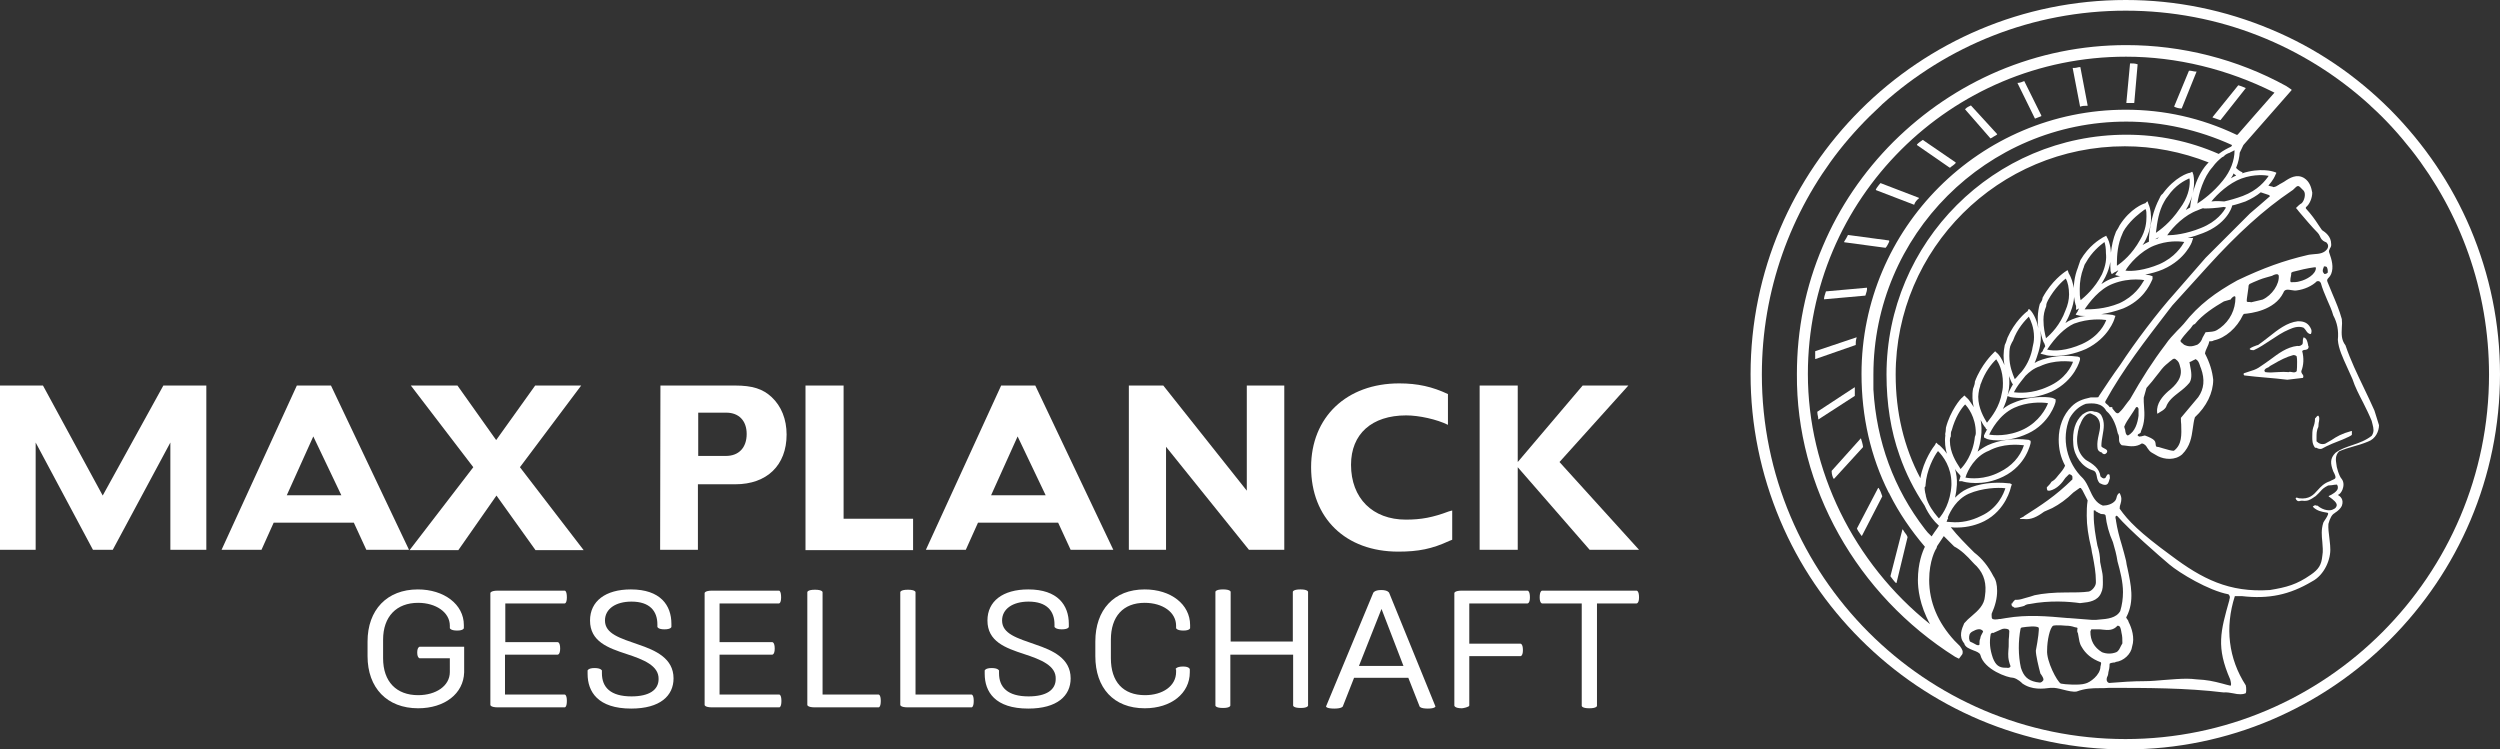 <?xml version="1.0" encoding="utf-8"?>
<!-- Generator: Adobe Illustrator 25.3.0, SVG Export Plug-In . SVG Version: 6.00 Build 0)  -->
<svg version="1.1" id="Layer_1" xmlns="http://www.w3.org/2000/svg" xmlns:xlink="http://www.w3.org/1999/xlink" x="0px" y="0px"
	 viewBox="0 0 820.3 245.8" style="enable-background:new 0 0 820.3 245.8;" xml:space="preserve">
<rect x="0" y="0" width="820.3" height="245.8" fill="#333333" stroke="none"/>
<style type="text/css">
	.st0{fill:#FFFFFF;}
</style>
<g>
	<path class="st0" d="M137.2,232.4c-10.2,0-16.6-6.7-16.6-17.1v-4.8c0-10.4,6.4-17.1,16.5-17.1c8.6,0,15.1,4.9,15.1,11.7v1
		c0,0-0.1,0.8-2.2,0.8c-2.2,0-2.4-0.8-2.4-0.8v-0.8c0-4.4-4.6-7.5-10.4-7.5c-7.1,0-11.5,4.5-11.5,12.1v6.1c0,7.7,4.4,12.1,11.5,12.1
		c5.8,0,10.4-3,10.4-7.6V216h-9.9c0,0-0.8-0.1-0.8-1.9s0.8-1.9,0.8-1.9h14.6v8.4C152.1,227.6,145.9,232.4,137.2,232.4z"/>
	<path class="st0" d="M163.4,232.1c-2.5,0-2.5-0.8-2.5-0.8v-36.7c0,0,0-0.8,2.5-0.8h21.9c0,0,0.7,0,0.7,2.2c0,2-0.7,2-0.7,2h-19.5
		v12.7H183c0,0,0.8,0,0.8,2.1c0,2-0.8,2-0.8,2h-17.3v13.1h19.6c0,0,0.7,0,0.7,2.1s-0.7,2.1-0.7,2.1L163.4,232.1L163.4,232.1z"/>
	<path class="st0" d="M205.6,214.6c-6.1-2-12-4.1-12-11c0-6.3,5-10.2,13.4-10.2c9.7,0,13.3,5.2,13.3,11.3v1c0,0-0.1,0.8-2.3,0.8
		c-2.1,0-2.3-0.8-2.3-0.8v-0.8c0-4.4-2.5-7.5-8.5-7.5c-5.2,0-8.7,2.4-8.7,6.2c0,4.4,5,5.8,11,7.9c5.6,1.9,11.5,4.5,11.5,11.1
		c0,5.7-4.4,9.9-13.9,9.9c-10.9,0-14.3-5.5-14.3-11.4V220c0,0,0.2-0.8,2.3-0.8s2.4,0.8,2.4,0.8v0.9c0,4.6,2.8,7.6,9.7,7.6
		c5.8,0,8.9-2.1,8.9-5.7C216.2,218.4,211.1,216.4,205.6,214.6z"/>
	<path class="st0" d="M233.7,232.1c-2.5,0-2.5-0.8-2.5-0.8v-36.7c0,0,0-0.8,2.5-0.8h21.9c0,0,0.7,0,0.7,2.2c0,2-0.7,2-0.7,2h-19.5
		v12.7h17.3c0,0,0.8,0,0.8,2.1c0,2-0.8,2-0.8,2h-17.3v13.1h19.6c0,0,0.7,0,0.7,2.1s-0.7,2.1-0.7,2.1L233.7,232.1L233.7,232.1z"/>
	<path class="st0" d="M267.4,232.1c-2.5,0-2.5-0.8-2.5-0.8v-37c0,0,0-0.8,2.5-0.8s2.5,0.8,2.5,0.8v33.6h18.4c0,0,0.7,0,0.7,2.1
		s-0.7,2.1-0.7,2.1H267.4z"/>
	<path class="st0" d="M297.9,232.1c-2.5,0-2.5-0.8-2.5-0.8v-37c0,0,0-0.8,2.5-0.8s2.5,0.8,2.5,0.8v33.6h18.4c0,0,0.7,0,0.7,2.1
		s-0.7,2.1-0.7,2.1H297.9z"/>
	<path class="st0" d="M336,214.6c-6.1-2-12-4.1-12-11c0-6.3,5-10.2,13.4-10.2c9.7,0,13.3,5.2,13.3,11.3v1c0,0-0.1,0.8-2.3,0.8
		c-2.1,0-2.4-0.8-2.4-0.8v-0.8c0-4.4-2.5-7.5-8.5-7.5c-5.2,0-8.7,2.4-8.7,6.2c0,4.4,5,5.8,11,7.9c5.6,1.9,11.5,4.5,11.5,11.1
		c0,5.7-4.4,9.9-13.9,9.9c-10.9,0-14.3-5.5-14.3-11.4V220c0,0,0.2-0.8,2.3-0.8c2.1,0,2.4,0.8,2.4,0.8v0.9c0,4.6,2.8,7.6,9.7,7.6
		c5.8,0,8.9-2.1,8.9-5.7C346.6,218.4,341.5,216.4,336,214.6z"/>
	<path class="st0" d="M385.7,219.6c0,0,0.2-0.9,2.5-0.9c2.1,0,2.2,0.9,2.2,0.9v1c0,6.9-6.1,11.8-14.8,11.8
		c-10.2,0-16.2-6.7-16.2-17.1v-4.8c0-10.4,6.1-17.1,16.2-17.1c8.6,0,14.9,4.9,14.9,11.7v1c0,0-0.1,0.8-2.2,0.8
		c-2.2,0-2.4-0.8-2.4-0.8v-0.8c0-4.4-4.4-7.5-10.3-7.5c-7.1,0-11.1,4.5-11.1,12.1v6.1c0,7.7,4,12.1,11.2,12.1c5.8,0,10.2-3,10.2-7.6
		v-0.9H385.7z"/>
	<path class="st0" d="M424.1,214.8h-20.4v16.7c0,0,0,0.8-2.4,0.8c-2.5,0-2.5-0.8-2.5-0.8v-37.3c0,0,0-0.8,2.5-0.8s2.5,0.8,2.5,0.8
		v16.3h20.4v-16.3c0,0,0-0.8,2.5-0.8s2.5,0.8,2.5,0.8v37.3c0,0,0,0.8-2.4,0.8c-2.5,0-2.5-0.8-2.5-0.8v-16.7H424.1z"/>
	<path class="st0" d="M450.6,194.5c0,0,0.4-0.9,2.6-0.9s2.6,0.9,2.6,0.9l15.2,37.3c0,0-0.1,0.7-2.5,0.7c-2.5,0-2.7-0.7-2.7-0.7
		l-3.7-9.4h-17.8l-3.7,9.4c0,0-0.3,0.7-2.8,0.7c-2.7,0-2.7-0.7-2.7-0.7L450.6,194.5z M453.3,199.8l-7.4,18.7h14.6L453.3,199.8z"/>
	<path class="st0" d="M482.1,215.3v16.2c0,0.5-2.1,0.9-2.4,0.9c-2.5,0-2.5-0.9-2.5-0.9v-36.9c0,0,0-0.8,2.5-0.8h21.5
		c0,0,0.8,0,0.8,2.2c0,2-0.8,2-0.8,2h-19.1v13.2h16.8c0,0,0.8,0,0.8,2.1c0,2-0.8,2-0.8,2H482.1z"/>
	<path class="st0" d="M524,198v33.6c0,0,0,0.8-2.5,0.8s-2.5-0.8-2.5-0.8V198h-13c0,0-0.8,0-0.8-2c0-2.2,0.8-2.2,0.8-2.2h31
		c0,0,0.8,0,0.8,2.2c0,2-0.8,2-0.8,2H524z"/>
</g>
<path class="st0" d="M0,126.5h14.1l19.6,36.1l19.9-36.1h14.1v53.9H55.9v-35.2L37,180.4h-6.5l-18.8-35.2v35.2H0V126.5z"/>
<path class="st0" d="M89.8,171.5l-4,8.9H72.7l24.7-53.9h11.2l25.6,53.9h-14l-4.1-8.9H89.8z M94.1,162.5H112l-9.2-19.3L94.1,162.5z"
	/>
<path class="st0" d="M134.8,126.5h15.3l12.7,17.9l12.8-17.9h15.1l-20.1,26.8l20.9,27.2h-15.8l-12.8-17.9l-12.5,17.9h-16l20.9-27.2
	L134.8,126.5z"/>
<path class="st0" d="M216.7,126.5h24.5c5.7,0,9.1,1.1,12,3.8c3.2,3,4.9,7.3,4.9,12.3c0,10.1-6.5,16.3-16.8,16.3H229v21.5h-12.4
	L216.7,126.5L216.7,126.5z M229.1,135.4v14.2h9.1c4.2,0,6.8-2.7,6.8-7.2c0-4.4-2.6-7-6.7-7H229.1z"/>
<path class="st0" d="M264.3,126.5h12.5v43.7h22.8v10.3h-35.3V126.5z"/>
<path class="st0" d="M320.9,171.5l-4,8.9h-13.1l24.7-53.9h11.2l25.6,53.9h-14l-4.1-8.9H320.9z M325.2,162.5h17.9l-9.2-19.3
	L325.2,162.5z"/>
<path class="st0" d="M370.5,126.5h11.2l27.4,34.5v-34.5h12.3v53.9h-11.6l-27.2-33.8v33.8h-12.2v-53.9H370.5z"/>
<path class="st0" d="M476.5,177.1l-1,0.4c-5.6,2.6-10.1,3.5-16.7,3.5c-17.3,0-28.6-11-28.6-27.7c0-16.4,11.6-27.5,28.9-27.5
	c6.1,0,10.9,1.1,16,3.5v10.1c-3.6-1.8-9.5-3.1-13.7-3.1c-11.3,0-18.1,6.1-18.1,16.2c0,11,7.1,18,18,18c5,0,8.8-0.7,14.1-2.7l1.1-0.3
	L476.5,177.1L476.5,177.1z"/>
<path class="st0" d="M485.4,126.5H498v25.1l21.3-25.1h15l-22.6,25.1l26.1,28.8h-16.2L498,153.3v27.1h-12.5v-53.9H485.4z"/>
<g>
	<path class="st0" d="M810.6,75c-6.2-14.6-15.1-27.7-26.3-39c-11.3-11.3-24.4-20.2-39-26.3C730.1,3.3,714,0,697.5,0
		c-67.9,0-123.1,55.1-123.1,122.8c0,16.6,3.3,32.7,9.7,47.9c6.2,14.7,15.1,27.8,26.4,39.1c11.3,11.3,24.5,20.2,39.1,26.4
		c15.2,6.4,31.3,9.7,47.9,9.7c67.7,0,122.8-55.2,122.8-123.1C820.3,106.2,817,90.2,810.6,75z M617.1,34.7c0.1-0.1,0.2-0.1,0.2-0.2
		c0.1-0.1,0.2-0.2,0.3-0.3c21.2-19.1,49.2-30.7,79.9-30.7s58.7,11.6,79.9,30.8c0.1,0.1,0.2,0.2,0.3,0.3s0.2,0.1,0.2,0.2
		c4.9,4.4,9.3,9.3,13.4,14.5c15.9,20.3,25.4,45.8,25.4,73.6c0,65.9-53.5,119.6-119.3,119.6s-119.3-53.7-119.3-119.6
		c0-27.7,9.5-53.3,25.4-73.6C607.7,44,612.2,39.2,617.1,34.7z"/>
	<path class="st0" d="M757.7,106.9c-1-1.3-2.4-1.5-3.7-1.5l0,0c-3.6,0.4-6.6,2.8-9.5,5.1c-1.2,0.9-2.4,1.9-3.6,2.7
		c-0.1,0-0.3,0.1-0.4,0.1c-0.8,0.3-1.7,0.6-2.3,1.1c0,0,0,0,0,0.1c0,0,0,0,0,0.1c0.3,0.3,1,0.3,1.3,0.3l0,0c1.8-0.8,3.6-2,5.4-3.2
		c2-1.3,4-2.7,6.2-3.6c1.4-0.6,2.9-1.2,4.7-0.6c0.3,0.2,0.6,0.6,0.8,0.9c0.4,0.6,0.8,1.2,1.6,1.2c0,0,0.1,0,0.1-0.1
		C758.7,108.4,758.3,107.8,757.7,106.9L757.7,106.9z"/>
	<path class="st0" d="M757.3,113c-0.2-0.9-0.4-2-1.4-2.3c0,0-0.1,0-0.1,0.1c-0.2,0.5-0.2,0.8-0.2,1.2c0,0.3,0,0.6-0.1,0.9
		c-0.3,0.3-0.8,0.8-1.7,0.6l0,0c-3.5,0.4-6.2,2.5-8.9,4.5c-1.3,0.9-2.6,1.9-3.9,2.7c-1,0.6-2,0.9-3,1.2c-0.5,0.2-1,0.3-1.5,0.5
		c-0.2,0-0.3,0.1-0.3,0.2c-0.1,0.2,0,0.4,0.2,0.6c0,0,0,0,0.1,0c2.4,0.3,4.7,0.5,7,0.7s4.6,0.4,7,0.7l0,0l0,0l5.1-0.6
		c0,0,0.1,0,0.1-0.1c0.2-0.5,0-0.9-0.3-1.2c-0.2-0.3-0.3-0.5-0.3-0.9c0.8-2,0.9-4.3,0.3-6.6c0.2-0.3,0.6-0.4,1-0.4
		c0.5-0.1,1.1-0.2,1.1-1.1l0,0C757.4,113.6,757.3,113.3,757.3,113z M743.1,121.3L743.1,121.3c0.2-0.3,0.5-0.5,0.8-0.6
		s0.7-0.3,0.9-0.6c0.4-0.2,0.7-0.4,1.1-0.6c2.2-1.3,4.3-2.4,6.6-3c0.6,0,1.1,0.3,1.1,0.5l0,0c0.2,1,0.1,2.4,0.1,3.5
		c0,0.5-0.1,0.9-0.1,1.3c-0.5,0.5-1,0.4-1.5,0.3c-0.2,0-0.4-0.1-0.7-0.1c-0.1,0-0.3,0-0.4,0.1c-1-0.1-2.3-0.1-3.7,0s-2.8,0.2-4,0
		c-0.1-0.1-0.3-0.3-0.3-0.4C743,121.6,743,121.5,743.1,121.3z"/>
	<path class="st0" d="M771.6,141.4c-3.3,0.9-4.8,1.8-6.6,3l-2.1,1.2c-1.1,0.3-2,0-2.8-0.8v-1.2c0-1.2,0-2.4,0.6-3.5l0,0
		c0-0.4,0.1-0.9,0.1-1.3c0.1-0.4,0.2-0.9,0.2-1.4c0-0.3,0-0.6-0.3-1c0,0,0,0-0.1,0c-0.3,0-0.6,0.5-0.7,0.6l-0.3,0.3c0,0,0,0,0,0.1
		c0,1.2-0.3,2.1-0.6,2.9c-0.3,0.9-0.3,2.1-0.3,3c0,1.2,0,2.4,0.9,3.6c0,0,0,0,0.1,0h0.3c0.4,0.2,0.8,0.4,1.3,0.4
		c0.2,0,0.4,0,0.6-0.1c2.1-1.2,4.5-2.1,6.8-3c1.4-0.6,3-1.3,3-1.6v-1.2C771.7,141.5,771.7,141.5,771.6,141.4
		C771.7,141.4,771.6,141.4,771.6,141.4z"/>
	<path class="st0" d="M692.2,155.8L692.2,155.8c-0.2-0.2-0.4-0.2-0.5-0.2c-0.3,0.1-0.4,0.4-0.6,0.7c-0.1,0.3-0.3,0.6-0.5,0.6l0,0
		c-0.5,0.3-1.1-0.3-1.4-0.6c-0.3-2.6-2.5-4.1-4.8-5.4c-2.9-2.4-3.6-6.2-2.1-11.2l0.1-0.1c0.6-1.5,1.5-3.7,3.4-4
		c0.1,0.1,0.3,0.1,0.5,0.2c0.6,0.3,1.4,0.6,1.9,1.3c1.3,1.6,0.9,3.6,0.4,5.7c-0.3,1.3-0.5,2.6-0.4,3.8c0,1,0.4,1.6,1.5,1.9
		c0.1,0.3,0.3,0.4,0.6,0.5s0.7-0.1,1-0.5l0,0c0.4-0.8-0.3-1.1-0.9-1.4c-0.4-0.2-0.8-0.4-0.9-0.7c0-1.2,0.2-2.4,0.4-3.5
		c0.4-2.3,0.8-4.4-0.4-6.6c-0.3-0.6-1.2-1.2-2.2-1.2c-1.6-0.6-2.8,0.1-4,0.9c-2.4,2.2-3.4,5.4-3,9.9c0.3,3.8,2.9,7.3,6.3,8.4
		c1.1,0.3,1.2,1.1,1.4,2c0.1,0.7,0.3,1.5,0.9,2.2l0,0c0.6,0.3,1.2,0.6,1.8,0.6c1,0,1.2-0.9,1.4-1.6c0.1-0.2,0.1-0.4,0.2-0.6
		c0,0,0,0,0-0.1L692.2,155.8z"/>
	<path class="st0" d="M641.5,215.5l1.2,0.6l0,0h0.1l0.9-1.2c0.3-0.3,0.3-0.7,0.3-1c0-0.7-0.7-1.6-0.9-1.9l-1.8-1.8
		c-5.5-6-8.3-12.7-8.3-19.9c0-6.3,2.1-10.1,2.4-10.4l0,0l0.2-0.7l2.2-3.3l3.4,3.4l0,0c2.3,1.2,4.3,3.2,6,5.1c0.5,0.5,0.9,1,1.4,1.4
		c2.5,2.7,3.3,5.8,2.7,9.8c-0.2,2.9-2.2,4.7-4.3,6.5c-0.9,0.7-1.7,1.5-2.5,2.4l0,0c-0.8,1.8-1.9,4.4,0,6.6c0.3,1.3,1.8,1.8,3,2.3
		c1.1,0.4,2.1,0.8,2.3,1.5c1.2,4.8,8.9,7.5,10.8,7.5c1.4,0.3,2.9,1.7,2.9,1.8c3.2,2.3,6.9,1.8,9.3,1.5h0.3c1-0.1,2.4,0.2,3.9,0.6
		c1.6,0.4,3.2,0.8,4.4,0.6l0,0c2.7-1,5-1.1,7.4-1.1c1,0,2.1,0,3.3-0.1c11.9,0,25.3,0,37.5,1.5l0,0c1-0.1,2.1,0.1,3.2,0.3
		c0.8,0.2,1.6,0.3,2.4,0.3c0.6,0,1.1-0.1,1.6-0.3c0,0,0,0,0.1-0.1c0.2-0.6,0.1-1.3,0.1-1.8c0-0.2-0.1-0.4-0.1-0.6c0,0,0,0,0-0.1
		c-5.7-8.8-6.9-19-3.6-29.3h2.3c8.8,1,15.6-0.4,23-4.8c4.1-2.1,6.3-7.4,6-11.1c0-1-0.2-2.1-0.3-3.3c-0.2-1.5-0.4-3.1-0.3-4.5
		c0.5-1.9,1.2-3.1,2-3.5l0,0c0.1-0.1,0.2-0.2,0.4-0.3c0.6-0.4,1.6-1.2,2-2.1c0.8-2.2-0.6-3.2-1.3-3.6c0.6-0.2,1.1-0.8,1.5-1.7
		c0.4-1,0.6-2.4-0.2-3.5l0,0c-0.9-0.9-1.8-4.1-1.8-5l0,0c-0.2-1.2-0.4-2.8,0.9-4.1c1.6-0.7,3.2-1.2,4.7-1.6c1.5-0.4,3.1-0.9,4.8-1.6
		c2.5-0.9,3.6-3.4,3.6-5.4l0,0l-1.5-4.8l0,0c-1.2-2.6-2.3-5.1-3.5-7.5c-2.2-4.6-4.3-8.9-6-13.9l0,0c-1.4-1.8-1.3-3.7-1.2-5.8
		c0.1-0.9,0.1-1.9,0-2.8c-0.8-2.9-1.9-5.5-3.1-8.3c-0.5-1.3-1.1-2.6-1.6-3.9c-0.3-0.6,0-1,0.4-1.4c0.3-0.3,0.6-0.7,0.8-1.2
		c0.9-2.2,0.2-4.7-0.6-6.9c-0.3-0.6,0-1,0.2-1.5c0.3-0.4,0.5-0.9,0.4-1.5c0-2.4-1.9-3.8-3-4.5c-0.4-0.6-0.8-1.1-1.1-1.6
		c-1.3-2-2.3-3.4-4.2-5.5V68c1.2-0.9,2.1-3,2.1-4.8c-0.3-1.6-0.8-3.6-2.7-4.8c-2.4-1.4-4.6-0.1-6.5,1.2c-0.6,0.3-1.1,0.7-1.6,0.9
		c-0.1,0.1-0.2,0.2-0.3,0.2c-0.6,0.4-0.9,0.6-1.7,0.7c-0.2-0.2-0.5-0.2-0.9-0.3c-0.2-0.1-0.5-0.1-0.7-0.2c1.6-1.8,2.2-3.2,2.3-3.5
		l0.3-0.6v-0.1c0,0,0,0-0.1-0.1l-0.9-0.3c0,0-4.2-1.4-10.3,0.6c0.1,0,0.1-0.1,0.2-0.2v-0.1c0,0,0-0.1-0.1-0.1
		c-0.8-0.3-1.4-0.8-2-1.4c0.8-1.9,1.1-3.7,1.2-5l1.2-2.5l15.8-18c0,0,0,0,0-0.1v-0.1l-1.8-1.2c-16-8.8-34.2-13.4-52.4-13.4
		c-14.6,0-28.7,2.9-42,8.5c-12.9,5.5-24.4,13.3-34.4,23.2c-9.9,9.9-17.8,21.5-23.2,34.3c-5.7,13.3-8.5,27.4-8.5,41.9
		C589.3,159.7,609.3,195.2,641.5,215.5z M733.5,57.4c0.1,0.1,0.2,0.1,0.2,0.2c-0.6,0.3-1.1,0.5-1.7,0.9c0.4-0.5,0.7-1.1,0.9-1.6
		C733.1,57.2,733.3,57.3,733.5,57.4z M663,206.2l0.3-0.3c2-0.3,4.7-0.6,5.6,0c0.3,0.2-0.2,4-0.9,7.6l0,0c0,1.5,0.9,5.3,1.5,7.5l0,0
		c0.4,0.5,1.3,1.8,0.9,2.3l0,0c-0.6,0.8-1.1,0.7-1.6,0.6c-0.2,0-0.4-0.1-0.7-0.1c-2.8-0.6-4.1-1.9-5-4.7
		C662.2,215.1,662.2,210.3,663,206.2z M733.6,44.1c-11.4-5.4-23.5-8.1-36.1-8.1c-47.8,0-86.7,38.9-86.7,86.7c0,14,3,27.2,8.9,38.9
		c0,0,0,0.1,0.1,0.1c0.1,0.1,0.1,0.2,0.2,0.4c3.1,6.2,7,11.9,11.6,17.3c-0.8,1.6-2.3,5.4-2.3,10.9c0,2.7,0.5,8.2,4,14.5
		c-25.1-20-40.1-50.6-40.1-82.1c0-57.4,46.8-104.1,104.4-104.1c16.6,0,33.4,4.1,48.7,11.8c-2.5,2.8-10.7,12.2-12.1,13.8
		C733.9,44.3,733.7,44.2,733.6,44.1z M671.3,110.8c-0.3-1.2-0.8-3.2-0.8-5.9c0-1.5,0.3-3,0.9-4.4l0,0c0-0.9,0.3-1.4,0.6-2
		c2.2-4,4.9-6.4,5.8-7.1c0.7,1.1,1.1,3.1,1.1,5.2c0,1.7-0.4,3.5-1.2,5.3c-1.7,4.7-4.7,7.7-6.4,9.1L671.3,110.8z M671.7,114.7
		c2.8-4.2,5.8-7.1,8.8-8.5c4.9-1.8,9.2-1.4,10.6-1.2c-0.4,1.1-2.2,5.3-8,7.9C678.1,115.1,674,115.3,671.7,114.7z M679.9,104.8
		L679.9,104.8c-0.8,0.3-1.5,0.7-2.2,1.2c0.6-1.1,1.2-2.3,1.7-3.7c2.9-7-0.4-12.3-0.6-12.6l-0.3-0.9c0,0,0-0.1-0.1-0.1h-0.1l-0.9,0.6
		c-0.1,0.1-4.2,2.8-7.2,8.4l0,0c0,0.6-0.3,1.2-0.9,2l0,0c-0.8,2.8-0.8,5.7-0.5,8c-0.6-3.6-2.3-5.6-2.4-5.7l-0.6-0.6h-0.1
		c0,0-0.1,0-0.1,0.1l-0.3,0.6c-0.6,0.3-4.3,3.5-6.6,8.7c-0.1,0.4-0.3,0.8-0.4,1.2c-0.1,0.4-0.3,0.7-0.5,1.2
		c-0.5,2.3-0.5,4.6-0.1,6.6c-0.8-2-1.7-3.2-1.9-3.4c-0.2-0.3-0.4-0.5-0.5-0.5l-0.6-0.6h-0.1l-0.6,0.6c-0.1,0.1-3.9,3.7-6,9.3l0,0
		c0,0.7-0.2,1.2-0.4,1.8c-0.1,0.2-0.1,0.3-0.2,0.5c-0.4,2.2-0.2,4.2,0.2,6.1c-0.6-1.1-1.3-1.9-1.6-2.4c-0.1-0.1-0.6-0.7-0.8-0.8
		l-0.6-0.6h-0.1l-0.6,0.6c-0.6,0.3-4,4.5-5.4,9.9l0,0c0,0.4-0.1,0.9-0.1,1.3c-0.1,0.4-0.2,0.9-0.1,1.3c-0.3,2.1,0,4.2,0.5,6
		c-0.7-1.1-1.4-1.8-1.8-2.2c-0.3-0.3-0.8-0.8-1-0.8l-0.6-0.6h-0.1c0,0-0.1,0-0.1,0.1l-0.3,0.6c-0.3,0.3-3.8,5-4.8,10.9
		c-5.4-10.2-8.1-21.6-8.1-34c0-41.3,33.8-74.9,75.2-74.9c9.3,0,18.6,1.8,27.5,5.3c-0.2,0.2-0.3,0.3-0.5,0.5
		c-4.3,4.8-5.4,12.4-5.6,14.3c-0.5,0.3-1,0.5-1.4,0.8c3.8-6.2,2.5-11.4,2.5-11.5l-0.3-0.9c0,0,0,0-0.1-0.1h-0.1l-0.6,0.3
		c-0.6,0-5,1.4-9,6.9c-0.5,0.3-0.8,0.9-1,1.4c-0.1,0.1-0.1,0.3-0.2,0.4c-3,5.8-3.3,12.8-3.3,12.8v1.1c-0.7,0.3-1.4,0.7-2.1,1.1
		c0.2-0.2,0.3-0.5,0.5-0.7c3.8-6.7,1.8-12.1,1.5-12.6l-0.3-0.9c0,0,0-0.1-0.1-0.1h-0.1l-0.6,0.6c-0.6,0.1-4.9,1.7-8.4,7.2
		c-0.3,0.6-0.6,1.2-1.2,2.1l0,0c-1.9,4.6-2,9.9-1.8,12.7c0,0.1,0,0.1,0,0.2l0,0l0.3,0.9c0,0,0,0,0.1,0.1l0,0c0,0,0,0,0.1,0l0.9-0.6
		c0.1,0,0.5-0.2,1.1-0.6c0,0,0,0,0,0.1c-0.1,0.2-0.2,0.4-0.3,0.4l0,0l-0.6,0.9v0.1c0,0,0,0.1,0.1,0.1l1.2,0.3l0,0c0,0,0.1,0,0.2,0
		c0.1,0,0.2,0,0.2,0c-1.1,0.2-2.2,0.5-3.4,1l0,0c-1,0.4-2,1-2.9,1.6c0.4-0.7,0.9-1.5,1.3-2.3c3.5-7,1-12.4,0.6-12.9l-0.3-0.6
		c0,0-0.1-0.1-0.1,0l-0.6,0.3l0,0c0,0-0.2,0.1-0.4,0.2c-1.1,0.7-4.6,2.7-7.4,7.5l0,0c-0.1,0.4-0.3,0.8-0.4,1.2
		c-0.1,0.4-0.3,0.7-0.4,1.2c-2.4,5.9-1,12-0.6,12.6v1.2v0.1l0,0l0,0l1-0.5c-0.4,0.6-0.5,1-0.5,1l-0.6,0.9v0.1c0,0,0,0.1,0.1,0.1
		l1.2,0.3c0,0,0.9,0.1,2.3,0.1c0.1,0,0.3,0,0.4,0C683.4,103.6,681.6,104.1,679.9,104.8z M664.6,123.3c1.3-1.3,2.8-2.5,4.7-3.1l0,0
		c4.8-2.3,9.9-1.6,10.9-1.5c-0.5,1.4-2.4,5.7-8.3,8.2c-5.2,2.4-9.7,2-11.1,1.8c0.3-0.6,1.1-2,2.3-3.5
		C663.5,124.7,664,124.1,664.6,123.3z M663.3,122c-0.6,0.6-1.1,1.2-1.6,1.8c-0.2,0.2-0.4,0.4-0.6,0.6l-0.1-0.2
		c-0.6-1.5-1.7-4.1-1.7-7.4c0-0.9,0-2.1,0.3-3.2c0.1-0.2,0.2-0.4,0.3-0.7c0.2-0.4,0.4-0.9,0.6-1.1l0,0c1.4-4,4-6.7,5.2-7.9
		c0.6,1.2,1.7,3.5,1.7,6.7c0,1.3-0.2,2.3-0.5,3.5c0,0.2-0.1,0.4-0.1,0.6C666.1,117.9,664.7,120.3,663.3,122z M652.7,142.6
		c0.6-1.3,3.2-6.5,8.2-8.8l0,0c4.1-1.9,8.9-1.9,11.1-1.5c-0.7,1.8-2.9,6-7.9,8.5C658.8,143.4,653.9,142.8,652.7,142.6z M657.2,125.7
		c0,0.9,0,1.8-0.3,3c-0.8,4.9-3.4,8-4.7,9.7c-0.1,0.1-0.2,0.2-0.2,0.3l-0.1-0.1c-0.9-1.5-2.8-4.7-2.8-8.4c0-0.4,0.1-0.8,0.1-1.2
		c0.1-0.4,0.1-0.7,0.2-1.2c0.1-0.3,0.2-0.7,0.3-1c0.1-0.4,0.1-0.7,0.3-1c1.3-3.7,3.4-6.4,5-7.9C655.7,118.9,657.2,121.5,657.2,125.7
		z M732,49.9c0.3-0.1,0.6-0.3,0.8-0.4c0.1-0.1,0.3-0.1,0.4-0.2c0,3.4-1.3,6.8-3.8,9.9c-3.2,4-6.6,6.4-8.4,7.6c0.4-3.1,2-8.7,5-12
		l0,0c1-1.4,2.1-2.4,3.1-3.2c0.2-0.1,0.5-0.2,0.7-0.4c0,0,0.1,0,0.1-0.1c0,0,0,0,0-0.1c0.4-0.3,0.8-0.5,1.2-0.7
		C731.3,50.3,731.7,50.1,732,49.9z M652.6,147.9L652.6,147.9c4.6-2.5,9.8-2,11.5-1.8c-1.3,3.9-4.1,6.9-8,8.8
		c-5,2.6-9.7,2.1-11.2,1.8C645.6,154.3,648.1,149.6,652.6,147.9z M648,143.3c-0.6,5.9-3.6,9.5-4.7,10.6c-0.1-0.2-0.2-0.3-0.3-0.5
		c-1.1-1.7-3.2-4.9-3.2-8.8c0-0.3,0-0.9,0.3-1.4l0,0c0-0.9,0-1.5,0.3-2l0,0c1.1-4.1,3-7.1,4.4-8.5c0.7,0.7,3.5,4,3.5,9.4
		C648.3,142.1,648.3,142.7,648,143.3L648,143.3z M640.1,171.3C640.1,171.2,640.1,171.2,640.1,171.3l-1.4-0.1
		c0.1-0.1,0.1-0.3,0.2-0.5c0.1-0.2,0.1-0.4,0.3-0.6c0,0,0,0,0-0.1c0,0,0,0,0-0.1l-0.1-0.1c0.9-2.2,2.9-6,6.9-7.8
		c4.4-1.9,9.6-2.1,12-1.8c-0.5,1.6-2.4,6.6-8,9.1C646.8,170.9,643.5,171.6,640.1,171.3L640.1,171.3z M632.6,164.8
		c-0.3-0.6-0.5-1.3-0.7-2.1c0-0.1,0-0.1,0-0.2c0-0.1,0-0.2-0.1-0.3v-0.1c0-0.1,0-0.2-0.1-0.3v-0.1c-0.1-0.6-0.2-1.1-0.2-1.7
		c0-0.1,0.1-0.2,0.1-0.2c0.1-0.1,0.2-0.2,0.2-0.4l0,0l0,0c0-0.1,0-0.1,0-0.2c0.3-4.9,2.8-9.6,4.1-11.2c1.7,1.7,4.4,5.3,4.4,10.6v0.6
		c-0.3,5.6-2.7,9.4-4.1,10.9C635.7,169.5,633.8,167.5,632.6,164.8L632.6,164.8z M704.3,71c0,1.8-0.2,4.6-2.1,7.7
		c-2.6,4.7-5.8,7.3-7.6,8.5v-1c0-2.1,0.2-6.1,1.8-9.5c0.2-0.6,0.4-0.9,0.6-1.2c0.1-0.2,0.2-0.3,0.3-0.5c2.3-3.3,4.9-5.1,6.2-6.1
		c0.2-0.1,0.3-0.2,0.5-0.3C704.3,69.2,704.3,69.8,704.3,71z M710.1,66.2L710.1,66.2c0.3-0.6,0.9-1.5,1.2-1.8
		c2.5-3.7,5.6-5.2,6.9-5.8l0.1-0.1c0.2,0.3,0.2,0.5,0.2,1.1c0,2.1-0.6,5.3-3.3,8.9c-3.1,4.6-6.5,7-7.8,7.9c0-0.3,0.1-0.5,0.1-0.8
		C707.8,73.2,708.3,69.3,710.1,66.2z M708.4,77.8l-0.5,0.5l0,0c-0.3,0.1-0.5,0.1-0.7,0.2c0,0,0.1,0,0.1-0.1
		C707.5,78.3,707.9,78.1,708.4,77.8z M721.1,69L721.1,69c0.6-0.3,1.2-0.5,1.8-0.7l0.2,0.1c0,0,0,0,0.1,0s0.3,0,0.5,0
		c1.2,0,3.3-0.1,6-0.5c0.3,0.1,0.5,0.1,0.7,0.2c-0.8,1.3-2.9,4.6-8.2,6.7c-4.9,2-9,2.4-11.1,2.4C713.1,74.3,716.9,70.5,721.1,69z
		 M706.8,80.6c4.3-1.7,8-1.5,9.9-1.2c-0.9,1.5-3,5-8.2,7.3c-4.8,2-8.9,2.4-11.1,2.1C698.5,86.8,702.3,82.4,706.8,80.6z M689.7,90
		c-2.4,4.7-5.7,7.4-7,8.5c-0.3-0.9-0.3-2.3-0.3-3.7c0-2.4,0.4-4.7,1.2-6.8c0.1-0.2,0.2-0.4,0.2-0.6c0.1-0.4,0.3-0.8,0.6-1.2l0,0
		c2-3.6,4.7-5.7,6-6.7l0.1-0.1c0.3,0.8,0.5,2,0.5,3.7C691.2,84.9,691,87,689.7,90z M684,101.5c1.5-2.2,4.8-6.7,9.3-8.4l0,0
		c2.8-1.1,5.5-1.4,7.5-1.4c1.3,0,2.2,0.1,2.8,0.2l-0.1,0.1c-1,1.7-3.1,5.2-8.1,7.5C690.5,101.5,686.2,101.5,684,101.5L684,101.5z
		 M631.6,173.6c-10.2-13.2-15.9-28.8-16.9-45.8c0-0.2,0-0.4,0-0.6c0-0.3,0-0.6,0-0.9c0-0.5,0-1,0-1.4c0-0.1,0-0.1,0-0.2
		c0-0.6,0-1.2,0-1.8c0-45.8,37.2-83,83-83c11.7,0,23.7,2.7,34.7,7.7c-0.1,0.2-0.2,0.3-0.3,0.5c-1.1,0.5-2.5,1.2-4.1,2.4
		c-9.6-4.2-19.7-6.3-30.3-6.3c-43.4,0-78.7,35.3-78.7,78.7c0,9.5,1.4,18.5,4.3,26.6c2,5.8,4.8,11.3,8.2,16.4
		c1.4,3.2,3.5,5.5,4.2,6.1l0.5,0.5c-0.2,0.3-0.4,0.6-0.6,0.9c-0.6,0.8-1.2,1.7-1.8,2.6C632.8,175.1,632.2,174.4,631.6,173.6z
		 M735.9,64.3c-2.2,0.8-4.3,1.4-6.1,1.8c-1.1-0.1-2.5-0.2-4.2,0c2-2.5,5.8-6,9.8-7.5c4.4-1.6,8.1-1.1,9-0.9
		C743.3,59.3,740.9,62.4,735.9,64.3z M653.2,208c0.3-0.3,0.5-0.5,0.7-0.3h0.1l2.7-1.2c0.6-0.3,1.4-0.3,2.3,0l0.3,0.5
		c0,0.7-0.1,1.3-0.1,1.9c-0.1,0.6-0.1,1.2-0.1,1.9c0,1,0,1.8-0.1,2.5c-0.1,1.7-0.2,2.9,0.7,5.3c-0.2,0.6-0.8,0.6-1.3,0.5
		c-0.1,0-0.3,0-0.4,0c-2.1,0-3.2-0.9-4.1-3.2C652.9,213,652.7,210.7,653.2,208z M755.2,66.7c-0.6,0.3-1.2,0.9-1.8,1.5v0.1
		c0.3,0.3,0.6,0.7,0.9,1.1c1.8,2.1,4.2,5,6.2,7c0.3,0.3,0.5,0.7,0.7,1.1c0.3,0.7,0.6,1.4,1.8,1.9c0.4,0.1,0.6,0.4,0.8,0.8
		c0.2,0.5,0.1,1-0.2,1.5c-1,1.4-2.6,1.6-4.3,1.7c-0.7,0.1-1.5,0.1-2.2,0.3c-7.7,1.8-14.4,4.2-23,8.3c-7,3.9-12.6,7.9-17.6,14.3
		c-0.7,0.8-1.4,1.5-2.1,2.2c-1.4,1.5-2.7,2.8-3.9,4.6c-4.1,5.4-7.7,11-11.6,17.9c-0.6,0.7-1,1.3-1.4,1.8c-0.6,0.8-1.1,1.6-2.2,2.6
		c-0.2,0.2-0.3,0.2-0.5,0.2c-0.5,0-0.9-0.6-1.3-1.1c-0.2-0.2-0.3-0.4-0.4-0.5v-0.3c0-0.1,0-0.1-0.1-0.1h-0.8
		c-0.2-0.4-0.5-0.6-0.8-0.9c-0.4-0.3-0.8-0.6-0.6-1c5.9-10.7,13.1-19.9,20.6-29.7l1.4-1.8l11.6-12.8c9.6-10.6,18.5-18.7,27.4-24.7
		c0.4-0.2,0.7-0.5,1.1-0.9c0.3-0.3,0.6-0.6,0.9-0.7c0.2-0.1,0.5-0.1,0.9,0.3l1.2,1.2C756.7,63.6,756.1,65.9,755.2,66.7z M762.7,89.9
		c-0.8-0.8-0.6-1.3-0.3-2.1l0.1-0.2l0,0c0-0.1,0-0.2,0-0.2s0.1,0,0.2,0c0.5,0,0.8,0.2,0.8,0.3c0.3,0.6,0.3,1.1,0.3,1.7
		C763.5,89.7,763.3,89.9,762.7,89.9z M765.6,154.7c0.6,1.1,0.8,1.7,0.7,2.1c-0.1,0.3-0.5,0.5-1,0.7c-0.2,0.1-0.5,0.2-0.8,0.4
		c-1.9,0.6-3,1.8-4,2.9c-1.4,1.6-2.8,3.1-6.1,2.7c-0.1,0-0.2,0-0.3-0.1c-0.3-0.1-0.7-0.2-0.8,0c-0.1,0.1,0,0.3,0.1,0.5
		c0.4,0.6,0.8,0.6,1.2,0.5c0.2-0.1,0.5-0.1,0.9-0.1c1.7,0.2,2.4-0.3,3.4-0.9c0.3-0.2,0.5-0.4,0.9-0.6c0.8-0.7,1.2-1.2,1.6-1.6
		c0.6-0.7,1.1-1.2,2.5-1.9c0.3,0,0.7-0.1,1.2-0.1c0.6-0.1,1.2-0.2,1.7-0.2c0.3,0.5,0.3,0.5,0.3,1.1c0,1.1-2.1,2.3-2.9,2.6
		c0,0-0.1,0-0.1,0.1v0.1c0.1,0.1,0.2,0.2,0.3,0.2c1.1,0.8,2.6,1.9,2.3,2.9c0,0.1-0.1,0.2-0.1,0.2c-0.2,0.4-0.3,0.6-1,0.9l0,0
		c-0.9,0.6-3.2,0.5-5.2-1.2h-0.1c-0.1,0.1-0.1,0-0.2,0c-0.2-0.1-0.6-0.3-1.2,0.3v0.1c1.4,1.4,3,1.6,4,1.8c0.5,0.1,0.9,0.1,1,0.3l0,0
		c0,0,0,0,0,0.1c0.1,0.3-0.6,1.5-1.1,2.2c-0.4,0.6-0.5,0.8-0.5,0.9c-0.7,2.2-0.5,4.2-0.3,6.2c0.1,1.5,0.3,3,0,4.6
		c-0.3,3-1.2,4.4-3.8,6.2c-4.6,3.2-7.9,4.1-13.4,5c-13.4,0.9-22.3-3.7-32.4-11.3c-10.4-7.6-14.1-11.4-16.9-15.4
		c0-0.6,0.1-1.1,0.3-1.6c0.3-1.1,0.5-2-0.3-3.5c0,0,0,0-0.1,0h-0.1c-0.5,0.4-0.7,0.9-0.8,1.4c-0.1,0.4-0.2,0.7-0.4,1
		c-0.9,1.2-2.7,1.7-4.1,1.7c-2.4-0.9-3.4-3.1-4.4-5.3c-0.6-1.3-1.2-2.6-2.1-3.6c-5.4-5.1-7.2-13.1-4.4-19.8c1.3-2.3,3.1-3.9,5.3-4.7
		c2.4-0.3,5.3-0.3,6.7,2.3l0,0c2.4,2,3.4,5.5,3.8,7.4l0,0c0.4,0.6,0.4,1.2,0.4,1.8c0,0.7,0,1.4,0.9,2.1l0,0c0.3,0,0.7,0.1,1,0.1
		c1.9,0.3,3.8,0.5,5.6-0.7c1,0.2,1.4,0.8,1.8,1.5c0.4,0.5,0.7,1.1,1.4,1.5l2.1,1.2c2.2,1.1,5.6,1.4,7.9-0.6c2.7-2.7,3.1-5.7,3.5-8.5
		c0.2-1.2,0.3-2.5,0.7-3.7c3.8-3.5,6-8,6-12.3c-0.3-2.8-1.1-5.5-2.7-8.6c0.1-0.7,0.4-1.4,0.7-2s0.6-1.3,0.7-2c0.6,0,1.1,0,1.5-0.3
		c3.8-0.8,7.6-4.1,9.6-8.4l0.3-0.3c2.3-0.2,10-1.1,12.9-6.9c0.4-1.3,1.5-1.1,2.7-0.9c0.6,0.1,1.2,0.2,1.7,0.1c2.5-0.3,5.1-1.5,6.6-3
		c0.7-0.2,1,0.1,1.2,0.4c0,0.1,0.1,0.1,0.1,0.1c0.5,1.9,1.3,3.7,2.1,5.6c0.7,1.6,1.5,3.3,2,5.1l0,0c1.3,2.4,1.8,5,1.5,8
		c0.2,2.9,1.6,5.8,3,8.9c0.6,1.3,1.2,2.6,1.8,4c0.8,2.5,2.2,5.2,3.5,7.7c1,2,2,4,2.8,6c0.1,0.4,0.2,0.8,0.3,1.2
		c0.3,1.2,0.6,2.4-0.3,3.7c-1.9,1.5-4.1,2.3-6.2,3c-2,0.7-4,1.3-5.7,2.6C764.5,150.4,764.6,152.1,765.6,154.7z M671.7,213.3
		c0-3.1,0.9-7.4,2-8c1.2-0.3,4.1,0,4.1,0c1.3,0,2.1,0.2,3,0.5c0.2,0,0.3,0.1,0.5,0.1l0,0c0.1,0,0.2,0,0.3,0.1s0.1,0.3,0,0.6
		c0,0.3-0.1,0.8,0.2,1.1c0.1,0.4,0.1,0.7,0.2,1.1c0.2,1.1,0.3,2.3,1,3.4c1.3,2.3,3.3,4,6.3,5.1c0.2,0.2,0.1,0.7,0,1
		c0,0.2-0.1,0.3-0.1,0.4c0,2.8-3.5,5.3-5,5.6c-1.8,0.6-6.7,0.3-8,0C675,223.7,671.4,216.9,671.7,213.3z M686.2,206.5h2.3
		c0.5,0,0.9,0,1.5,0.1c1.7,0.2,3.4,0.3,4.8-1.3c0.9,0,1,0.8,1.2,1.7c0,0.2,0.1,0.4,0.1,0.6c0.3,1.2,0.3,2.1,0.3,3.5
		c-0.2,0.3-0.3,0.6-0.5,0.9c-0.4,0.8-0.7,1.6-1.5,2c-1.5,0.6-3.2,0.6-4.7,0c-2.6-1.6-3.8-3.8-3.8-6.8
		C686,207.1,686,206.8,686.2,206.5z M754.6,92.3c-0.9,0.3-2,0.3-2.9,0.3c-0.2-0.2-0.2-0.3-0.2-0.5c0-0.6,0.1-1.1,0.2-1.5
		c0.1-0.4,0.1-0.7,0.1-1.1l0.5-0.3c2.3-0.6,4.8-1.2,7.1-1.5c0.4,0,0.5,0,0.5,0.2C759.9,90,756.8,91.8,754.6,92.3z M737.2,98.7
		c0-0.7,0.2-1.6,0.3-2.5s0.3-1.8,0.3-2.5l0.3-0.5c0.4-0.2,0.8-0.4,1.3-0.6c1.2-0.5,2.5-1.1,4-1.5l2.1-0.6l0,0
		c0.7-0.4,1.4-0.6,1.8-0.5c0.2,0.1,0.3,0.2,0.4,0.4c0.3,2.8-2.2,6.5-5.3,7.9c-1.2,0.3-2.4,0.6-3.8,0.9c-0.1-0.1-0.2-0.1-0.4-0.1
		c-0.1,0-0.2,0-0.2,0c-0.3,0-0.5,0-0.7-0.1C737.2,98.9,737.2,98.8,737.2,98.7z M722.7,110.8c-0.3,1-0.9,1.8-1.7,2.3
		c-1.4,0.5-2.6,0.9-4.4,0c-0.1-0.1-0.2-0.2-0.3-0.3c-0.4-0.3-1-0.7-0.8-1.1c0.7-1.1,1.5-2,2.3-2.9c0.7-0.7,1.3-1.4,1.8-2.2l0.6-0.3
		l0,0c2.5-3.1,6.4-5.6,9.5-7.4l2.1-0.6c0,0,0,0,0.1,0c0.2-0.4,0.9-1.1,1.3-1.1c0.2,0,0.3,0.2,0.3,0.4c0,4-1.8,7.6-5,10
		c-1.6,1.2-2.3,1.2-3.5,1.3c-0.3,0-0.7,0.1-1.2,0.1h-0.1L722.7,110.8L722.7,110.8z M711.4,128.4c-1.8,1.6-3.9,4-3.6,6.9v0.3
		c0,0,0,0.1,0.1,0.1h0.1c0.4-0.3,0.8-0.5,1.1-0.7c0.7-0.4,1.2-0.8,1.6-1.4l0,0c0.7-2.1,2.5-3.5,4.3-4.9c1.2-0.9,2.4-1.9,3.4-3.1
		c1-1.5,0.6-3.7,0.2-5.7c-0.1-0.4-0.1-0.8-0.2-1.1c0.2,0,0.6-0.2,1.3-0.6c0.3-0.1,0.6-0.3,0.8-0.4v0.1c0.8,0.4,1,1.1,1.3,1.9
		c0.1,0.3,0.2,0.7,0.4,1.1c1.3,3.6,1,6.7-0.9,9.4l-5.7,6.8c0,0,0,0,0,0.1c0,0.7,0,1.4,0.1,2.1c0.1,3.3,0.3,6.6-2.4,8.6
		c-0.5,0.1-2.3-0.4-3.6-0.8c-1.2-0.4-1.7-0.5-2-0.5c0,0,0,0-0.1,0c-0.3-0.4-0.3-0.7-0.3-1c-0.1-0.8-0.2-1.5-3.5-2.7c0,0,0,0-0.1,0
		l-1.2,0.3c-0.1,0-0.2,0-0.2,0c-0.2,0.1-0.5,0.1-0.9-0.3c0-0.4,0.3-0.5,0.5-0.6c0.3-0.1,0.6-0.3,0.6-0.8c1.3-2.9,1.2-5.5,1-8.2
		c-0.1-0.9-0.1-1.9-0.1-2.8l0.9-3.2c1.7-1.9,2.3-2.7,2.9-3.5c0.3-0.4,0.7-0.9,1.2-1.5c1.4-1.9,1.9-2.3,3-3.2
		c0.3-0.3,0.7-0.6,1.1-0.9c0.3-0.3,0.5-0.4,0.8-0.5c0.2,0,0.4,0,0.6,0.2c1,0.7,1.1,1.3,1.3,1.9c0,0.1,0.1,0.3,0.1,0.4
		C716.5,123.8,713.8,126.5,711.4,128.4z M697,140c0.5-1.3,1.3-2.4,2.1-3.6c0.6-0.9,1.2-1.8,1.8-2.8h0.5l0.3,0.5v2.3
		c-0.3,2.3-1.1,5.3-3.5,6.5c-0.7-0.2-0.8-1.1-0.9-1.9C697.1,140.6,697.1,140.3,697,140z M691.6,221.7
		C691.6,221.7,691.6,221.6,691.6,221.7c0.1-0.4,0.2-0.7,0.2-1.1c0.2-0.8,0.4-1.5,0.4-2.8c0.3-0.3,0.8-0.3,1.2-0.4
		c0.3,0,0.6,0,0.8-0.2c2.6-0.3,5.1-2.6,5.4-5.1c0.9-2.8-0.1-6-1.2-8.1c0-0.3-0.2-0.5-0.4-0.8c-0.3-0.4-0.5-0.7-0.2-0.9l0,0
		c2.6-5.1,1.4-10.5,0.3-15.7c-0.2-0.8-0.4-1.7-0.5-2.6c-0.4-1.7-0.9-3.4-1.4-5.2c-0.8-2.6-1.5-5.3-1.9-7.9c0-0.2,0-0.4-0.1-0.6
		c-0.1-0.6-0.2-0.9,0.3-1.1l0.3,0.2c3.7,4.3,13.9,13.2,17,15.8c3.3,2.8,12.9,8.6,19.4,9.8c0.5,0.5,0.6,1,0.3,1.7l0,0v0.2
		c-2.9,10.3-4.4,15.4,0.3,26.1c0,0.1,0,0.2,0.1,0.4c0.1,0.5,0.3,1.3,0,1.6c-1-0.2-1.9-0.5-2.7-0.7c-3.1-0.8-4.8-1.2-8.6-1.4
		c-0.9-0.1-1.9-0.2-3-0.2c-2.2,0-4.8,0.2-7.3,0.4c-2.3,0.2-4.6,0.4-6.4,0.4c-4.2,0-8.1,0.3-11.9,0.6
		C690.8,223.6,691.3,222.2,691.6,221.7z M763.9,89.4L763.9,89.4L763.9,89.4L763.9,89.4z M744.8,64.4c-0.5,0.5-6.5,5.6-6.5,5.6
		l-14.6,14.6l-10.1,11.6c-5.6,6.2-13.2,16.3-17.9,23.5c-2.4,3.3-4.8,6.9-7.1,10.4c0,0,0,0,0,0.1c0,0.2-0.6,0.2-1.1,0.2H686l0,0
		c-2.8,0.6-4.6,1.3-6.3,3c-2.7,2.7-4.2,6.5-4.2,10.8c0,3.1,0.6,5.8,2.1,8.6c-0.4,1-1.3,2.1-2.1,3c-0.3,0.4-0.6,0.7-0.9,1.1l-0.6,0.6
		l-0.9,0.6l0,0c-0.3,0.6-0.9,1.2-1.5,1.8c0,0,0,0,0,0.1c0,0.3,0,0.6,0.3,1c0,0,0,0,0.1,0h0.6l0,0c2.4-0.6,4-2.5,5.1-4.2l1.2-1.2
		c0.2,0,0.3,0,0.8,0.3c0,0.1,0.3,0.3,0.3,0.5v0.9c-5.6,5.5-10.3,8.5-15.8,12l-0.2,0.2l-1.2,0.6c0,0-0.1,0.1,0,0.1c0,0,0,0.1,0.1,0.1
		h1.2c2.3,0.3,4.3-0.7,6.6-2.4l2.7-1.2c2.3-1.2,4.7-2.9,6.9-5.1l2.1-1.5c0.4,0,0.5,0,0.5,0.2c0,0,0,0,0,0.1l0.3,0.3l1.8,3.5
		c-0.3,1.8-0.3,3.6-0.3,5c0,3.2,0.5,6.7,1.5,10.7c0.1,0.9,0.3,1.8,0.5,2.7c0.5,2.6,1,5.4,1,8v0.6c0,1.1-1.2,2.6-2.3,2.9
		c-2.1,0.3-4.7,0.3-7.7,0.3c-3.7,0-7.3,0.3-10.1,0.9l0,0c-0.9,0.3-1.8,0.6-3,0.9c-0.9,0.3-2,0.6-2.7,0.6h-0.6c0,0,0,0-0.1,0
		l-0.3,0.3c-0.3,0.3-0.6,0.6-0.6,0.9h-0.2c-0.1,0-0.1,0-0.1,0.1c0,0.7,0.3,1,0.6,1c0.3,0.3,0.3,0.3,0.6,0.3c0.7,0,1.4-0.2,2.3-0.4
		c0.2-0.1,0.5-0.1,0.7-0.2l0,0c0.3-0.3,1.1-0.6,1.7-0.6l0,0c6.6-1.3,13.2-0.8,16.6-0.3l0,0c0.3,0,0.5-0.1,0.8-0.1
		c2.1-0.2,5-0.6,6.1-3.2c0.6-1.2,0.6-2.4,0.6-3.6c0-1.2,0-2.4-0.3-3.6l-0.6-3c0-1.8-0.3-3.6-0.9-5.4c-0.6-3.2-1.2-6.5-1.2-9.8v-1.7
		h0.2c0,0,0,0,0.1,0c0.1-0.1,0.1-0.1,0.1-0.1l0.1,0.1c0.1,0.1,0.1,0.2,0.2,0.3l0,0c0.2,0.1,0.4,0.2,0.6,0.3c0.3,0.2,0.4,0.3,0.6,0.3
		c0.3,0.3,0.9,0.3,1.2,0.3c0.5,0,0.8,0.3,0.8,0.5c0.3,2.8,1.1,5.8,2.4,8.7c0.6,2,1.2,4.2,1.5,6.3c0.9,3.2,1.8,6.8,1.8,10.1
		c0,2.1-0.3,4.2-0.9,6.2c-1.3,2.3-4.2,2.6-7,2.8c-0.3,0-0.7,0.1-1,0.1h-1.2l-7.7-0.6h-0.3c-6.8-0.6-13.2-1.2-20.3,0l-1.8,0.3
		c-0.3,0-0.6,0-0.9,0.1c-0.6,0.1-1.2,0.1-1.7-0.1c-0.3-0.3-0.3-0.5-0.3-1.1v-0.6c1.2-2.7,1.8-5.1,1.8-7.5c0-2.1-0.4-3.7-1.2-4.8
		c-1.7-3.3-3.7-5.8-6.3-7.8c-2.9-2.9-5.4-5.4-7.7-8.3c0.7,0.1,1.4,0.1,2,0.1c3.7,0,6.8-1,9-2.1c7.1-3.6,8.7-11,8.7-11.1l0.3-0.9
		v-0.1l-0.6-0.3l0,0c0,0-0.1,0-0.2,0c-5.2-0.6-10.1,0.1-13.8,1.8c-1.6,0.7-2.9,1.8-4,2.9c0.3-1.3,0.5-2.7,0.6-4.3
		c0.1-1.9-0.2-3.6-0.6-5.1c0.3,0.5,0.6,0.9,0.9,1.2c0.2,0.3,0.4,0.4,0.4,0.4l0.5,0.7c-0.1,0.4-0.2,0.6-0.2,0.7l-0.3,0.9v0.1
		c0,0,0,0,0.1,0h0.9c0.2,0.1,1.9,0.6,4.5,0.6c2.4,0,5.5-0.4,9-2.1c3.9-1.9,6.1-4.7,7.3-6.8c1.3-2.3,1.7-4.2,1.7-4.3v-0.6
		c0,0,0-0.1-0.1-0.1l-0.6-0.3l0,0c0,0-0.1,0-0.2,0c-4.8-0.6-9.5,0.1-13.2,1.8c-1.2,0.6-2.3,1.3-3.3,2.1c0.5-1.4,0.9-2.9,1.1-4.7
		c0.3-2.1,0.2-4-0.1-5.7c0.7,1.4,1.3,2.3,1.5,2.4l0.3,0.6c0,0,0,0.1,0.1,0.1l0,0l0.3-0.2c-0.3,0.6-0.6,1.2-0.8,1.5
		c-0.1,0.3-0.2,0.5-0.3,0.6c0,0,0,0,0,0.1v0.6c0,0,0,0.1,0.1,0.1l0.6,0.3c0.2,0.2,1.7,0.6,3.9,0.6c2.5,0,6.1-0.5,9.9-2.3
		c6.9-3.2,9-9.9,9-10.5v-0.6c0,0,0-0.1-0.1-0.1l-0.6-0.3c-0.5-0.4-7-1.2-13.2,1.5c-1.3,0.5-2.4,1.2-3.4,2c0.7-1.5,1.4-3.2,1.7-5.2
		c0.5-2.1,0.5-4,0.3-5.6c0.5,1.3,0.9,2.3,1.2,2.6l0.1,0.1c-0.9,1.5-1.4,2.7-1.5,2.9l-0.3,0.9c0,0,0,0,0,0.1c0,0,0,0,0.1,0l0.9,0.3
		c0,0,1.4,0.3,3.6,0.3c2.5,0,6-0.4,9.9-2.1c7.7-3.7,9.3-10.4,9.3-10.5v-0.6c0,0,0-0.1-0.1-0.1l-0.6-0.3l0,0c0,0-0.1,0-0.2,0
		c-4.6-0.6-9-0.1-12.9,1.5l0,0c-0.4,0.2-0.8,0.4-1.1,0.6c0.5-1.1,0.9-2.4,1.3-3.7c0.8-2.7,0.9-5,0.6-7c0.4,2.4,1,4,1.3,4.3l0.3,0.9
		l0,0c-0.5,0.8-0.8,1.3-0.9,1.7l-0.6,0.6v0.1c0,0,0,0.1,0.1,0.1l1.2,0.3c0,0,0,0,0.1,0c0.3,0.2,1.5,0.4,3.3,0.4
		c2.5,0,6.1-0.5,10.2-2.3c7.4-3.6,9.3-9.8,9.3-9.9l0.3-0.9c0,0,0,0,0-0.1c0,0,0,0-0.1,0l-0.9-0.3l0,0c0,0-0.1,0-0.2,0
		c-1.2-0.2-2.3-0.2-3.5-0.2c2.1-0.3,4.6-0.9,7.3-1.9c6.4-2.7,8.6-7.5,9.3-9c0.1-0.2,0.2-0.4,0.2-0.5c0,0,0.1,0,0.1-0.1v-0.9
		c0,0,0-0.1-0.1-0.1l-0.9-0.3c0,0-0.5-0.1-1.4-0.2c2-0.4,3.9-0.9,5.8-1.7c3.9-1.7,6.3-4.1,7.6-5.8c1.4-1.8,2-3.3,2-3.5l0.3-0.9v-0.1
		c0,0,0,0-0.1,0H718c0,0-0.1,0-0.2,0c1.6-0.4,3.2-0.9,5-1.6c7.6-2.9,9.5-8.2,9.6-9l0.1-0.1c1.4-0.3,2.8-0.8,4.3-1.3
		c2-0.9,3.7-1.9,5-3l2.7,0.9C744.7,64.1,744.7,64.2,744.8,64.4z M650.7,207.1c0,0.2-0.2,0.6-0.4,0.9c-0.2,0.4-0.5,0.9-0.5,1.4
		c-0.3,0.6-0.3,1.2-0.3,2.1c-0.1,0.1-0.1,0.2-0.3,0.2c-0.4,0.1-1.1-0.3-1.4-0.5l0,0c-0.5-0.3-0.8-0.4-1-0.5
		c-0.5-0.2-0.5-0.2-0.7-1.2c0-0.9,0-1.7,1.1-2.3C648.5,206.5,649.8,206,650.7,207.1z"/>
	<path class="st0" d="M736.9,28.9L736.9,28.9c-0.5-0.2-0.9-0.4-1.2-0.5c-0.4-0.1-0.7-0.3-1.2-0.4h-0.1L726,38.4v0.1
		c0,0,0,0.1,0.1,0.1c0.4,0.1,0.8,0.3,1.2,0.4c0.4,0.1,0.7,0.3,1.2,0.4l0,0h0.1L736.9,28.9C736.9,29,736.9,29,736.9,28.9z"/>
	<path class="st0" d="M720.7,23.5c-0.5,0-1-0.1-1.4-0.2s-0.7-0.1-1-0.1c0,0-0.1,0-0.1,0.1l-4.8,11.6V35c0.4,0.2,1.3,0.6,2.4,0.6
		c0,0,0.1,0,0.1-0.1l4.8-11.9C720.8,23.6,720.8,23.6,720.7,23.5C720.8,23.5,720.8,23.5,720.7,23.5z"/>
	<path class="st0" d="M701.4,21.1c-0.9-0.3-1.5-0.3-2.4-0.3c0,0-0.1,0-0.1,0.1l-1.2,12.8v0.1c0,0,0,0,0.1,0h2.4c0,0,0.1,0,0.1-0.1
		L701.4,21.1C701.5,21.2,701.4,21.2,701.4,21.1z"/>
	<path class="st0" d="M682.6,22c-0.5,0-0.8,0.1-1.2,0.2s-0.7,0.1-1.2,0.1h-0.1v0.1l2.4,12.5V35l0,0l0,0c0.9-0.3,1.5-0.3,2.4-0.3h0.1
		v-0.1L682.6,22C682.7,22.1,682.7,22,682.6,22z"/>
	<path class="st0" d="M664.2,26.6C664.2,26.6,664.1,26.5,664.2,26.6c-0.7,0.3-1.5,0.6-2.1,0.6H662v0.1l5.7,11.6c0,0,0,0,0.1,0l0,0
		l0,0c0.3-0.1,0.7-0.3,1-0.4c0.4-0.1,0.7-0.3,1-0.4c0,0,0,0,0-0.1c0,0,0,0,0-0.1L664.2,26.6z"/>
	<path class="st0" d="M646.7,34.6L646.7,34.6c-0.7,0.3-1.3,0.6-1.9,1.2v0.1l8.3,9.5c0,0,0,0,0.1,0l0,0c0.3-0.2,0.7-0.4,1-0.6
		c0.4-0.2,0.7-0.4,1-0.6c0,0,0,0,0.1-0.1V44L646.7,34.6z"/>
	<path class="st0" d="M630.9,45.9L630.9,45.9c-0.4,0.3-0.7,0.5-1,0.7c-0.3,0.2-0.6,0.5-0.9,0.8c0,0,0,0,0,0.1v0.1l10.7,7.4
		c0,0,0,0,0.1,0c0,0,0,0,0.1,0c0.3-0.3,0.6-0.5,0.9-0.7c0.3-0.2,0.6-0.5,0.9-0.8c0,0,0,0,0-0.1v-0.1L630.9,45.9z"/>
	<path class="st0" d="M629.6,64.9l-12.5-4.8H617c-0.4,0.4-0.7,0.9-1.1,1.4c-0.1,0.2-0.3,0.4-0.4,0.7v0.1c0,0,0,0,0.1,0.1l12.5,4.8
		l0,0l0,0c0,0,0,0,0-0.1c0.3-0.9,0.9-1.5,1.5-2C629.7,65,629.7,65,629.6,64.9C629.7,65,629.7,64.9,629.6,64.9z"/>
	<path class="st0" d="M619.8,78.9l-13.4-1.8c0,0-0.1,0-0.1,0.1c-0.3,0.6-0.6,1.2-1.2,2.1v0.1c0,0,0,0.1,0.1,0.1l13.4,1.8l0,0
		c0,0,0,0,0.1,0c0.5-0.5,0.7-1.1,1-1.6c0.1-0.2,0.1-0.3,0.2-0.5C619.9,79,619.9,79,619.8,78.9C619.9,78.9,619.8,78.9,619.8,78.9z"/>
	<path class="st0" d="M612.6,94.4l-13.4,1.2c0,0-0.1,0-0.1,0.1c-0.3,0.9-0.6,1.8-0.6,2.4v0.1c0,0,0,0,0.1,0l0,0L612,97
		c0,0,0.1,0,0.1-0.1C612.4,96,612.7,95.1,612.6,94.4C612.7,94.5,612.7,94.4,612.6,94.4C612.7,94.4,612.7,94.4,612.6,94.4z"/>
	<path class="st0" d="M608.9,113.2c0-0.9,0-1.5,0.3-2.4v-0.1h-0.1l-13.4,4.5c0,0-0.1,0-0.1,0.1v2.4v0.1c0,0,0,0,0.1,0l0,0
		L608.9,113.2C608.8,113.3,608.9,113.3,608.9,113.2z"/>
	<path class="st0" d="M608.6,129.9v-2.7v-0.1h-0.1l-12.2,8c0,0,0,0,0,0.1c0,0.5,0.1,1,0.2,1.4c0.1,0.4,0.1,0.7,0.1,0.9v0.1l0,0
		c0,0,0,0,0.1,0L608.6,129.9C608.6,130,608.6,129.9,608.6,129.9z"/>
	<path class="st0" d="M610.6,143.8C610.5,143.8,610.5,143.8,610.6,143.8l-9.6,10.7c0,0,0,0,0,0.1c0,1.1,0.4,2.1,0.6,2.4
		c0,0,0,0,0.1,0.1l0,0h0.1l9.5-10.4c0,0,0,0,0-0.1C611.2,145.7,610.9,144.8,610.6,143.8L610.6,143.8z"/>
	<path class="st0" d="M609.3,173.4c0.2,0.6,0.6,1.1,1,1.7c0.2,0.2,0.3,0.5,0.5,0.7c0,0,0,0,0.1,0l0,0c0,0,0.1,0,0.1-0.1l6.6-12.8
		c0,0,0,0,0-0.1c-0.3-0.9-0.6-1.8-1.2-2.7c0,0,0,0-0.1,0c0,0-0.1,0-0.1,0.1L609.3,173.4L609.3,173.4z"/>
	<path class="st0" d="M621.2,190.3c0.3,0.4,0.6,0.7,0.9,1c0,0,0,0,0.1,0l0,0c0,0,0.1,0,0.1-0.1l3.6-14.9c0,0,0,0,0-0.1
		c-0.2-0.6-0.6-1.1-1-1.6c-0.2-0.3-0.4-0.6-0.5-0.8l-0.1-0.1c0,0-0.1,0-0.1,0.1l-3.9,15.2v0.1C620.6,189.5,620.9,189.9,621.2,190.3z
		"/>
</g>
</svg>
